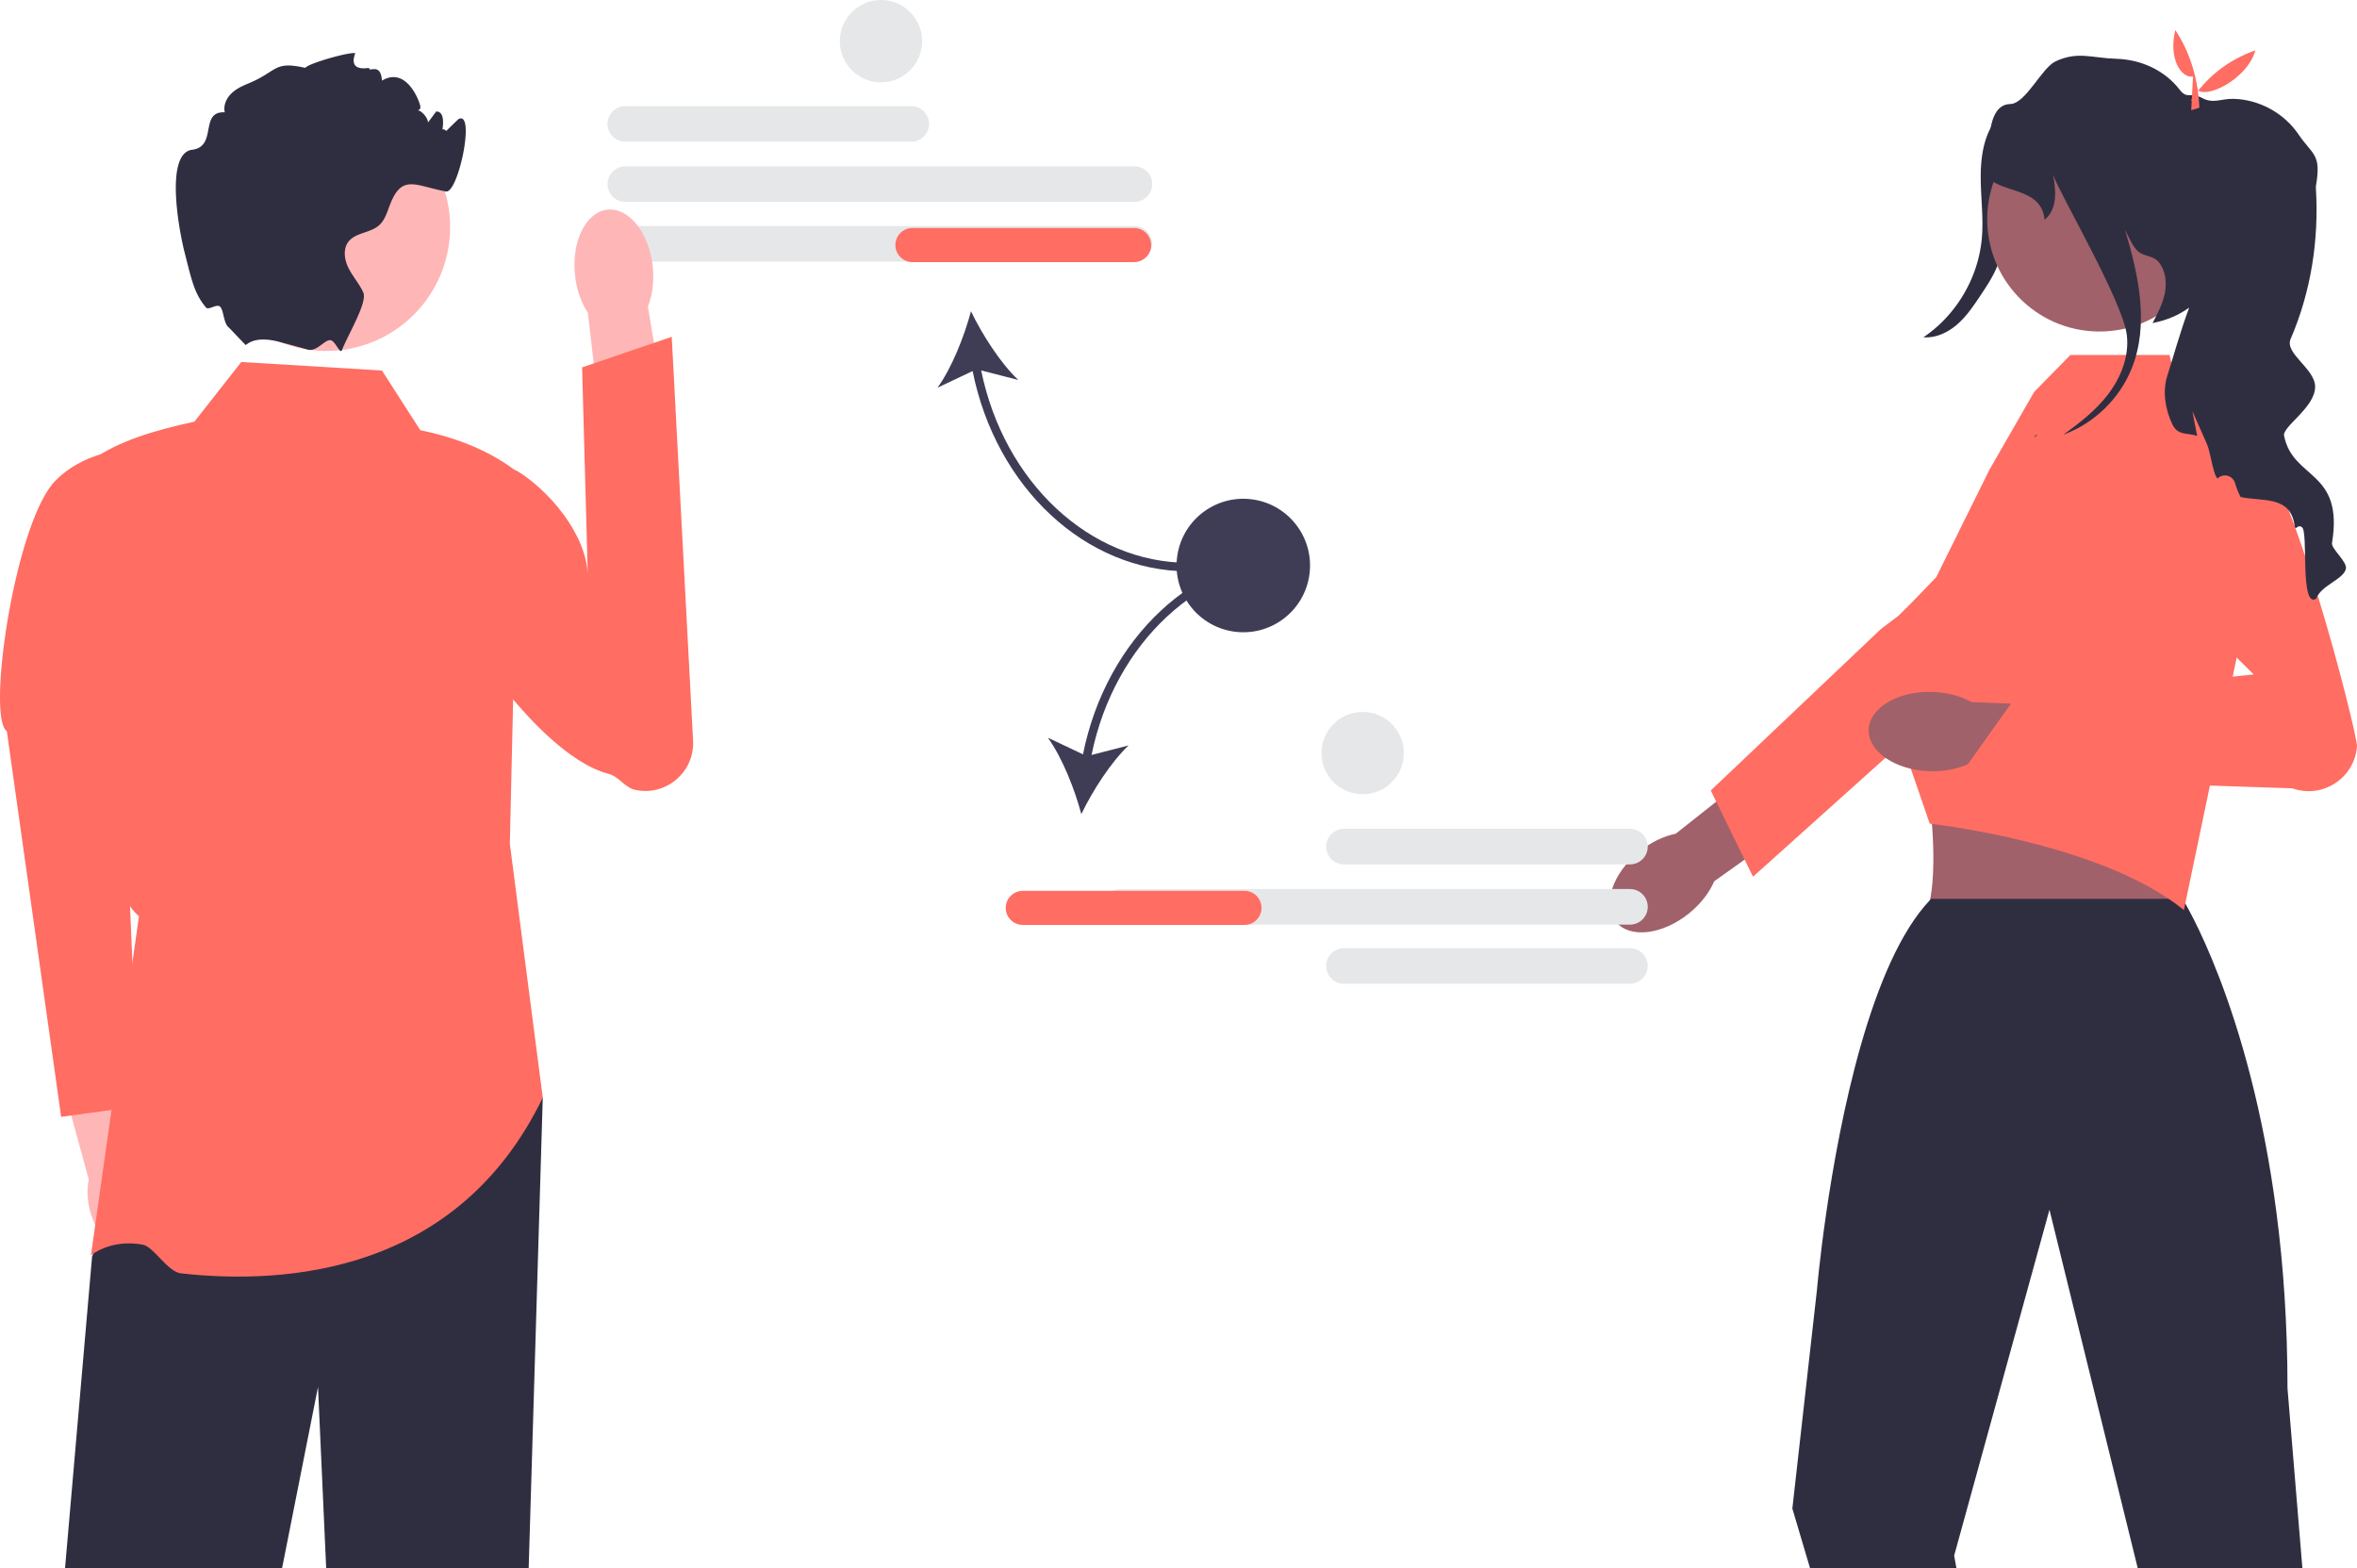 <?xml version="1.0" encoding="UTF-8" standalone="no"?>
<svg xmlns="http://www.w3.org/2000/svg" width="552.941" height="367.92"><path fill="#e6e7e8" d="M213.78 33.24h-67.085c-2.301 0-4.174-1.873-4.174-4.175s1.873-4.174 4.174-4.174h67.085c2.301 0 4.174 1.873 4.174 4.174s-1.873 4.174-4.174 4.174ZM266.133 47.366H146.695c-2.301 0-4.174-1.872-4.174-4.174s1.873-4.173 4.174-4.173h119.438c2.302 0 4.174 1.872 4.174 4.173s-1.872 4.174-4.174 4.174ZM266.133 61.366H146.695c-2.301 0-4.174-1.872-4.174-4.174s1.873-4.173 4.174-4.173h119.438c2.302 0 4.174 1.872 4.174 4.173s-1.872 4.174-4.174 4.174Z"/><path fill="#3f3d56" d="M278.785 134.019v-2c-23.085 0-43.245-18.858-48.605-45.126l8.699 2.238c-4.207-3.986-8.458-10.659-11.094-16.112-1.557 5.854-4.466 13.211-7.842 17.922l8.23-3.899c5.473 27.329 26.499 46.977 50.612 46.977Z"/><path fill="#FF6D63" d="M270.053 57.48c0 2.206-1.795 4-4 4h-52c-2.206 0-4-1.794-4-4s1.794-4 4-4h52c2.205 0 4 1.794 4 4Z"/><path fill="#ffb6b6" d="M35.904 280.297c-.792-2.756-2.147-5.107-3.761-6.784l-5.864-26.73-12.781 3.13 7.324 26.779c-.481 2.265-.385 4.97.407 7.726 1.808 6.297 6.56 10.48 10.612 9.342 4.052-1.138 5.871-7.166 4.063-13.463Z"/><path fill="#FF6D63" d="M34.136 104.956s-13.805-.476-21.805 8.524C3.165 124.676-3.1 168.547 1.603 171.5l12.743 90.486 18.17-2.497-4.663-108.57 6.283-45.964Z"/><path fill="#2f2e41" d="m127.331 257.48-3.308 110.437h-47.5l-1.92-42.57-8.44 42.57h-50.91l6.35-73.18 6.56-15.39 4.44-10.43 94.728-11.437z"/><path fill="#FF6D63" d="m89.603 86.917-33-2-11 14c-9.5 2.034-18.08 4.66-24 9 1.416 41.926-1.694 96.442 11 107L21.331 294.48s4.546-3.895 12.14-2.52c2.623.475 5.79 6.385 9.013 6.743 24.77 2.752 64.938-.078 84.847-41.223l-7.728-59.563 2-87c-6.252-4.942-14.025-8.154-23-10l-9-14Z"/><path fill="#ffb6b6" d="M153.134 62.578c.358 3.467-.097 6.728-1.144 9.342l5.497 32.812-15.69 2.159-3.887-33.517c-1.559-2.345-2.67-5.444-3.028-8.91-.818-7.92 2.604-14.763 7.645-15.284s9.789 5.478 10.607 13.398Z"/><path fill="#FF6D63" d="M100.97 113.424c-1.642 2.424-1.185 5.148-1.577 8.422-1.665 13.896 24.965 54.96 43.39 59.688 2.418.62 3.796 3.228 6.236 3.753 7.23 1.554 13.961-4.185 13.57-11.57l-5.004-94.707-21.027 7.172 1.345 49.17c-.134-10.186-9.487-20.558-16.572-24.872 0 0-14.351-5.922-20.36 2.944Z"/><circle cx="76.528" cy="53.262" r="29.068" fill="#ffb6b6"/><path fill="#2f2e41" d="M103.603 31.917c-.25.06 3.827-3.913 4-4 4-2-.11 17.55-3 17-7.11-1.35-10.18-4.03-12.94 2.66-.77 1.86-1.25 3.96-2.75 5.29-2.06 1.81-5.48 1.66-7.16 3.82-1.35 1.74-.96 4.3.04 6.26 1 1.97 2.52 3.64 3.43 5.65 1.02 2.26-3.33 9.45-4.99 13.49v.01l-.01.024c-.44 1.06-1.489-1.993-2.595-2.298-1.325-.364-3.276 2.762-5.385 2.194-.01 0-.02-.01-.03-.01-2.01-.56-4.25-1.16-6.47-1.76h-.01c-6.25-1.7-7.83.74-8.13.67l-3.88-4.06c-1.331-.97-1.18-4.1-2.12-4.94-.768-.687-2.682.901-3.246.24-2.766-3.24-3.403-6.48-5.034-12.88-1.49-5.85-4.58-23.36 1.77-24.15 5.99-.75 1.61-9.09 7.64-8.78-.36-1.52.31-3.15 1.4-4.27 1.08-1.13 2.52-1.83 3.97-2.43 7.15-2.92 5.96-5.43 13.5-3.73.75-1.05 10.368-3.787 11.728-3.437.1.02-2.098 4.287 3.272 3.437-.2 1.23 2.728-1.437 3 3 5.728-3.437 8.81 4.79 9 6 .25 1.51-2.03.74-.51.97.9.14 2.44 1.97 2.29 2.88.65-.88 1.3-1.75 1.96-2.63.12.01.23.03.35.05 3.04.58-.445 10.518-.32 7.42.23-5.69 4.26-2.36 1.23-1.69ZM474.37 25.958a1184.401 1184.401 0 0 1-3.52 26.443c-.517 3.575-1.064 7.195-2.502 10.508-.981 2.261-2.356 4.326-3.724 6.378-1.615 2.424-3.258 4.879-5.452 6.795s-5.045 3.261-7.95 3.036c7.707-5.187 12.886-13.961 13.704-23.215.385-4.35-.143-8.722-.244-13.088-.101-4.365.264-8.883 2.278-12.757s5.993-6.976 10.358-6.866l-2.948 2.766Z"/><path fill="#a0616a" d="M396.268 214.23c-6.27 5.086-13.977 5.974-17.214 1.984s-.777-11.348 5.494-16.434c2.745-2.226 5.765-3.647 8.565-4.208l26.84-21.216 9.688 12.807-27.488 19.556c-1.126 2.624-3.14 5.285-5.885 7.512Z"/><path fill="#FF6D63" d="m401.338 185.428 39.993-37.948 4-3s22.957-22.367 28.902-22.879a11.348 11.348 0 0 1 7.157 1.79c3.427 2.222 5.201 5.88 5.201 9.566a11.3 11.3 0 0 1-3.78 8.455l-36.614 32.87-15.576 13.981-19.37 17.394-1.97-4.01-6.66-13.593-1.283-2.626Z"/><path fill="#a0616a" d="m486.853 159.746-40.043 12.265c6.704 1.888 9.51 42.74 3.272 44.008 0 0 66.364 4.72 62.743 0-4.414-5.754 1.506-43.991 4.329-44.008l-30.301-12.265Z"/><path fill="#2f2e41" d="m540.136 367.92-3.5-42.24c0-15.11-.98-28.76-2.55-40.93-6.29-48.85-22.06-73.89-22.06-73.89h-59c-.08.09-.16.16-.24.25l-.01.01c-13.92 14.63-21.16 51.42-24.38 73.63-1.53 10.57-2.15 17.84-2.15 17.84l-5.77 51.28 4.17 14.05h34.33l-.54-3.01 22.09-80.16.27-.98.24.98 20.48 83.17h38.62Z"/><path fill="#FF6D63" d="m454.235 135.38 12.468-25.168 10.505-18.284 8.495-8.657h23.249l2.164 8.657 12.986 7.214 4.593 36.073-16.364 78.265c-19.48-15.872-59.628-20.268-59.628-20.268l-6.506-18.93-4.3-22.806-.519-2.727 12.857-13.37Z"/><path fill="#a0616a" d="M452.74 180.905c-8.07-.229-14.495-4.578-14.35-9.713.146-5.136 6.807-9.114 14.877-8.885 3.533.1 6.75.99 9.24 2.39l34.184 1.4-.999 16.027-33.593-3.08c-2.564 1.256-5.827 1.962-9.36 1.861Z"/><path fill="#FF6D63" d="m496.457 126.198 32.246 32.014-56.168 5.752-13.053 18.36 78.288 2.596c7.064 2.516 14.588-2.366 15.17-9.842.195-2.524-15.888-66.572-25.625-72.518-11.412-6.969-30.858 23.638-30.858 23.638l6.369-10.603-6.37 10.603Z"/><circle cx="492.526" cy="51.433" r="26.333" fill="#a0616a" transform="rotate(-89.076 492.526 51.433)"/><path fill="#2f2e41" d="M550.33 133.48c-.66 2.5-5.8 3.79-7 7-3.82 2.18-1.75-15.63-3.29-16.8-1.19-.89-1.51 1.26-1.78-.59-1.02-6.94-7.69-5.39-12.63-6.51-.56-1.09-.99-2.15-1.27-3.18-.5-1.86-2.78-2.51-4.13-1.14-.61-.54-1.05-2.45-1.48-4.36-.31-1.39-.62-2.78-.98-3.66l-3.44-7.76 1.11 5.78c-2.25-.81-4.52.03-5.83-2.75-1.68-3.57-2.35-7.75-1.13-11.5 1.11-3.4 2.98-10.21 5.09-15.85-2.39 1.73-5.26 2.99-8.59 3.62 1.18-2.24 2.38-4.52 2.88-7.01.49-2.49.19-5.26-1.39-7.24-1.3-1.63-3.22-1.22-4.84-2.53-1.26-1.02-2.35-3.63-3.11-5.06 3.24 10.77 5.69 22.21 1.57 32.49-2.85 7.12-8.85 12.91-16.05 15.54 3.83-2.74 7.57-5.66 10.44-9.38 3.07-3.99 5.07-9.03 4.46-14.03-.96-7.85-15.52-32.68-17.31-37.56.98 4.77.6 8.49-1.98 10.54-.67-6.92-8.21-6.29-12.32-9.06 0 0-3.18-17.97 4.28-18.08 3.6-.05 7.37-8.51 10.64-10.02 5.22-2.41 8.42-.77 14.21-.59 5.78.17 11.33 2.66 14.86 7.23 1.85 2.39 2.53.49 5.31 1.98 2.64 1.41 4.42.1 7.41.19 5.99.16 11.8 3.36 15.16 8.31 3.36 4.96 5.43 4.5 4.1 12.17-.02.09-.02.27 0 .54.73 12.08-1.14 24.19-5.93 35.31-1.48 3.42 5.76 6.95 5.75 11.22-.01 4.96-8 9.48-7.26 11.6 2.12 10.21 14.03 7.94 11.22 25.03-.23 1.39 3.69 4.44 3.25 6.11ZM477.378 102.21c.22-.07.44-.15.66-.24l-.83.59.17-.35Z"/><path fill="#FF6D63" d="M514.47 17.96c-2.864.426-5.774-4.327-4.148-10.917 3.545 5.42 5.356 11.52 5.641 18.222l-1.91.592.417-7.897Z"/><path fill="#FF6D63" d="M529.106 11.808c-1.955 6.927-11.882 11.563-13.636 9.152l-.2 4.13-1.227-1.578c3.56-5.294 8.413-9.356 15.063-11.704Z"/><g fill="#e6e7e8"><path d="M311.12 198.594a4.179 4.179 0 0 1 4.175-4.174h67.085c2.301 0 4.174 1.872 4.174 4.174s-1.873 4.174-4.174 4.174h-67.085a4.179 4.179 0 0 1-4.174-4.174ZM311.12 226.594a4.179 4.179 0 0 1 4.175-4.174h67.085c2.301 0 4.174 1.872 4.174 4.174s-1.873 4.174-4.174 4.174h-67.085a4.179 4.179 0 0 1-4.174-4.174ZM262.941 216.895c-2.301 0-4.173-1.873-4.173-4.174s1.872-4.174 4.173-4.174H382.38c2.301 0 4.174 1.873 4.174 4.174s-1.873 4.174-4.174 4.174H262.94Z"/></g><path fill="#3f3d56" d="m254.062 176.947-8.23-3.899c3.376 4.711 6.284 12.069 7.841 17.923 2.637-5.453 6.887-12.126 11.094-16.112l-8.698 2.238c5.36-26.268 25.52-45.126 48.604-45.126v-2c-24.113 0-45.139 19.648-50.611 46.976Z"/><path fill="#FF6D63" d="M291.941 216.97h-52c-2.205 0-4-1.793-4-4s1.795-4 4-4h52c2.206 0 4 1.795 4 4s-1.794 4-4 4Z"/><circle cx="291.673" cy="132.657" r="15.657" fill="#3f3d56" transform="rotate(-80.783 291.673 132.657)"/><circle cx="206.673" cy="9.657" r="9.657" fill="#e6e7e8"/><circle cx="319.673" cy="176.657" r="9.657" fill="#e6e7e8"/></svg>